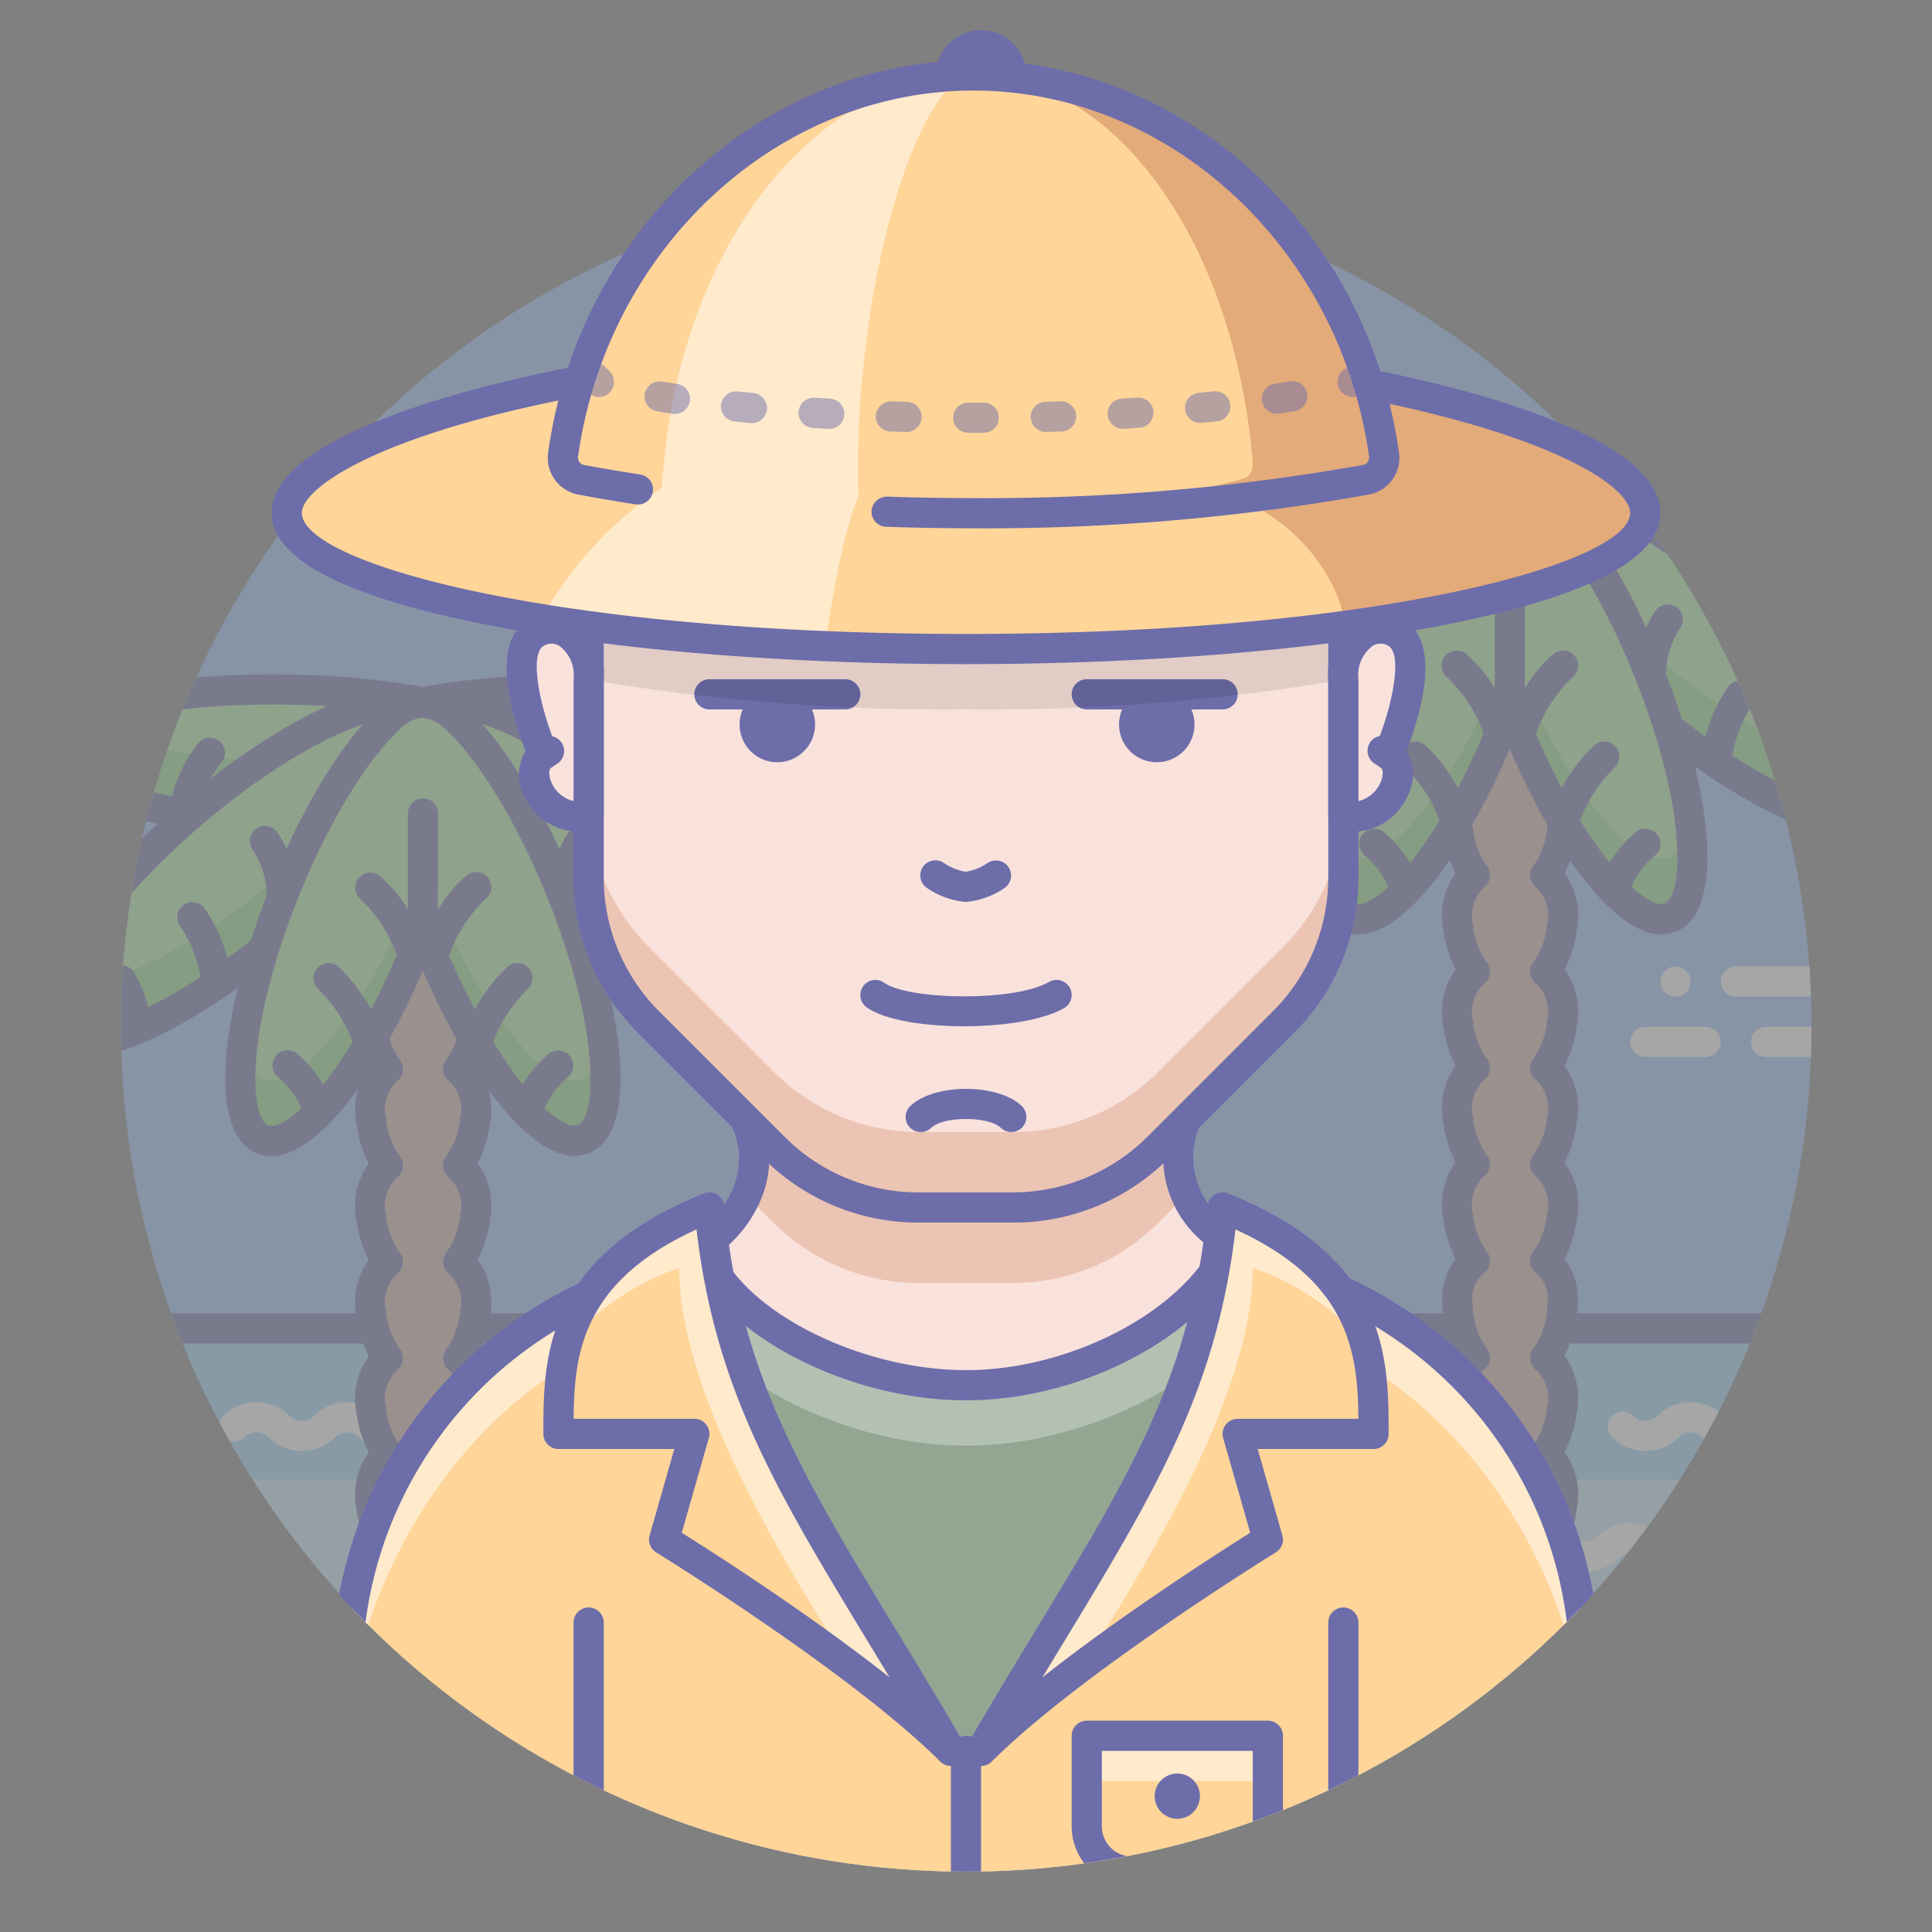 <?xml version="1.0" ?><svg data-name="006" height="128" id="_006" viewBox="0 0 128 128" width="128" xmlns="http://www.w3.org/2000/svg" xmlns:xlink="http://www.w3.org/1999/xlink"><rect x="0" y="0" width="128" height="128" fill="#808080" stroke="none"/><defs><clipPath id="clip-path"><circle cx="64.014" cy="68" r="56" style="fill:#97c1ff"/></clipPath><clipPath id="clip-path-2"><path d="M120.144,67.856a56.144,56.144,0,0,1-112.288,0C7.856,36.849,16,0,64,0,113.75,0,120.144,36.849,120.144,67.856Z" style="fill:none"/></clipPath></defs><title/><g style="opacity:0.3"><circle cx="64.014" cy="68" r="56" style="fill:#97c1ff"/><g style="clip-path:url(#clip-path)"><rect height="9.998" style="fill:#fff27d" width="126" x="1" y="118.017"/><rect height="10.001" style="fill:#fffad1" width="126" x="1" y="108.013"/><rect height="19.999" style="fill:#96d7ff" width="126" x="1" y="88.014"/><rect height="10.001" style="fill:#c7e9ff" width="126" x="1" y="98.015"/><path d="M25.997,96.134a3.117,3.117,0,0,1-2.208-.911,1.122,1.122,0,0,0-1.586,0,3.129,3.129,0,0,1-4.414,0,1.122,1.122,0,0,0-1.586,0,1.001,1.001,0,0,1-1.414-1.416,3.129,3.129,0,0,1,4.414.001,1.122,1.122,0,0,0,1.586,0,3.127,3.127,0,0,1,4.414,0,1.122,1.122,0,0,0,1.586,0,3.127,3.127,0,0,1,4.414,0,1.0 1,0,0,1-1.414,1.414,1.122,1.122,0,0,0-1.586.001A3.113,3.113,0,0,1,25.997,96.134Z" style="fill:#fff"/><path d="M67.001,96.134a3.117,3.117,0,0,1-2.208-.911,1.122,1.122,0,0,0-1.586,0,3.129,3.129,0,0,1-4.414,0,1.122,1.122,0,0,0-1.586,0,1.001,1.001,0,0,1-1.414-1.416,3.129,3.129,0,0,1,4.414.001,1.122,1.122,0,0,0,1.586,0,3.127,3.127,0,0,1,4.414,0,1.122,1.122,0,0,0,1.586,0,3.127,3.127,0,0,1,4.414,0A1.0 1,0,0,1,70.793,95.222a1.122,1.122,0,0,0-1.586.001A3.113,3.113,0,0,1,67.001,96.134Z" style="fill:#fff"/><path d="M9.998,103.135a3.117,3.117,0,0,1-2.208-.911,1.001,1.001,0,0,1,1.414-1.416,1.122,1.122,0,0,0,1.586.001,3.126,3.126,0,0,1,4.414,0,1.122,1.122,0,0,0,1.586,0,1.0 1,0,0,1,1.414,1.414,3.125,3.125,0,0,1-4.414.001,1.122,1.122,0,0,0-1.586,0A3.113,3.113,0,0,1,9.998,103.135Z" style="fill:#fff"/><path d="M115.008,96.134a3.11,3.11,0,0,1-2.207-.912,1.122,1.122,0,0,0-1.586,0,3.125,3.125,0,0,1-4.414,0,1.0 1,0,0,1,1.414-1.414,1.122,1.122,0,0,0,1.586-.001,3.13,3.13,0,0,1,4.414,0,1.122,1.122,0,0,0,1.586,0,1.001,1.001,0,0,1,1.414,1.416A3.117,3.117,0,0,1,115.008,96.134Z" style="fill:#fff"/><path d="M87.005,104.135a3.11,3.11,0,0,1-2.207-.912,1.122,1.122,0,0,0-1.586,0,3.125,3.125,0,0,1-4.414,0,1.0 1,0,1,1,1.414-1.414,1.122,1.122,0,0,0,1.586-.001,3.13,3.13,0,0,1,4.414,0,1.122,1.122,0,0,0,1.586,0,1.001,1.001,0,0,1,1.414,1.416A3.117,3.117,0,0,1,87.005,104.135Z" style="fill:#fff"/><path d="M117.003,104.135a3.117,3.117,0,0,1-2.208-.911,1.122,1.122,0,0,0-1.586,0,3.129,3.129,0,0,1-4.414,0,1.122,1.122,0,0,0-1.586,0,3.129,3.129,0,0,1-4.414,0,1.122,1.122,0,0,0-1.586,0,1.001,1.001,0,0,1-1.414-1.416,3.129,3.129,0,0,1,4.414.001,1.122,1.122,0,0,0,1.586,0,3.127,3.127,0,0,1,4.414,0,1.122,1.122,0,0,0,1.586,0,3.127,3.127,0,0,1,4.414,0,1.122,1.122,0,0,0,1.586,0,3.127,3.127,0,0,1,4.414,0,1.0 1,0,0,1-1.414,1.414,1.122,1.122,0,0,0-1.586.001A3.113,3.113,0,0,1,117.003,104.135Z" style="fill:#fff"/><path d="M46.995,104.136a3.113,3.113,0,0,1-2.207-.913,1.122,1.122,0,0,0-1.586,0,3.125,3.125,0,0,1-4.414,0,1.122,1.122,0,0,0-1.586,0,3.125,3.125,0,0,1-4.414,0,1.148,1.148,0,0,0-1.586,0,1.0 1,0,0,1-1.414-1.414,3.125,3.125,0,0,1,4.414,0,1.122,1.122,0,0,0,1.586,0,3.125,3.125,0,0,1,4.414,0,1.122,1.122,0,0,0,1.586,0,3.125,3.125,0,0,1,4.414,0,1.122,1.122,0,0,0,1.586,0,3.125,3.125,0,0,1,4.414,0,1.0 1,0,0,1-1.414,1.414,1.148,1.148,0,0,0-1.586,0A3.113,3.113,0,0,1,46.995,104.136Z" style="fill:#fff"/><path d="M127.001,89.014H1a1,1,0,0,1,0-2H127.001a1,1,0,0,1,0,2Z" style="fill:#6d6daa"/><path d="M127.001,109.016H1a1,1,0,0,1,0-2H127.001a1,1,0,0,1,0,2Z" style="fill:#6d6daa"/><path d="M97.722,38.831a3.438,3.438,0,0,0-1.118,3.407,6.089,6.089,0,0,0,1.118,2.978,3.438,3.438,0,0,0-1.118,3.407,6.089,6.089,0,0,0,1.118,2.978,3.437,3.437,0,0,0-1.118,3.407,6.09,6.09,0,0,0,1.118,2.979,3.437,3.437,0,0,0-1.118,3.407A6.09,6.09,0,0,0,97.722,64.373a3.437,3.437,0,0,0-1.118,3.407,6.09,6.09,0,0,0,1.118,2.978,3.437,3.437,0,0,0-1.118,3.407,6.087,6.087,0,0,0,1.118,2.978,3.438,3.438,0,0,0-1.118,3.407A6.088,6.088,0,0,0,97.722,83.529a3.125,3.125,0,0,0-1.169,2.573c-.001.055-.001.11-0.0.166a5.305,5.305,0,0,0,.039.547c.006.057.004.11.012.167a6.09,6.09,0,0,0,1.118,2.978,3.437,3.437,0,0,0-1.118,3.407A6.09,6.09,0,0,0,97.722,96.346a3.437,3.437,0,0,0-1.118,3.407,6.088,6.088,0,0,0,1.118,2.978,3.438,3.438,0,0,0-1.118,3.407,6.089,6.089,0,0,0,1.118,2.978,3.438,3.438,0,0,0-1.118,3.407,6.089,6.089,0,0,0,1.118,2.978,3.437,3.437,0,0,0-1.118,3.407,7.461,7.461,0,0,0,.599,2.106h5.688a7.461,7.461,0,0,0,.599-2.106,3.437,3.437,0,0,0-1.118-3.407,6.089,6.089,0,0,0,1.118-2.978,3.438,3.438,0,0,0-1.118-3.407,6.089,6.089,0,0,0,1.118-2.978,3.438,3.438,0,0,0-1.118-3.407,6.088,6.088,0,0,0,1.118-2.978,3.437,3.437,0,0,0-1.118-3.407,6.09,6.09,0,0,0,1.118-2.978,3.437,3.437,0,0,0-1.118-3.407,6.09,6.09,0,0,0,1.118-2.978c.008-.057.005-.111.012-.167a5.305,5.305,0,0,0,.039-.547c.001-.056.001-.111-0-.166a3.125,3.125,0,0,0-1.169-2.573,6.088,6.088,0,0,0,1.118-2.978,3.438,3.438,0,0,0-1.118-3.407,6.087,6.087,0,0,0,1.118-2.978,3.437,3.437,0,0,0-1.118-3.407,6.09,6.09,0,0,0,1.118-2.978,3.437,3.437,0,0,0-1.118-3.407,6.09,6.09,0,0,0,1.118-2.978,3.437,3.437,0,0,0-1.118-3.407,6.09,6.09,0,0,0,1.118-2.979,3.437,3.437,0,0,0-1.118-3.407,6.089,6.089,0,0,0,1.118-2.978,3.438,3.438,0,0,0-1.118-3.407,6.089,6.089,0,0,0,1.118-2.978,3.438,3.438,0,0,0-1.118-3.407C102.927,38.144,97.166,38.144,97.722,38.831Z" style="fill:#d6b5b0;fill-rule:evenodd"/><path d="M102.891,122.015H97.202a1.001,1.001,0,0,1-.906-.576,8.544,8.544,0,0,1-.682-2.386,4.742,4.742,0,0,1,.824-3.688,8.148,8.148,0,0,1-.824-2.697,4.744,4.744,0,0,1,.824-3.688,8.158,8.158,0,0,1-.824-2.696,4.743,4.743,0,0,1,.824-3.688,8.171,8.171,0,0,1-.824-2.697,4.744,4.744,0,0,1,.824-3.688,8.156,8.156,0,0,1-.824-2.697,4.739,4.739,0,0,1,.824-3.688,8.171,8.171,0,0,1-.824-2.697c-.005-.034-.015-.156-.017-.191-.025-.22-.04-.434-.045-.646l.002-.223a4.35,4.35,0,0,1,.885-2.674,8.146,8.146,0,0,1-.825-2.698,4.744,4.744,0,0,1,.824-3.688,8.171,8.171,0,0,1-.824-2.697,4.741,4.741,0,0,1,.824-3.688,8.171,8.171,0,0,1-.824-2.697,4.742,4.742,0,0,1,.824-3.688,8.167,8.167,0,0,1-.824-2.697,4.742,4.742,0,0,1,.824-3.688,8.171,8.171,0,0,1-.824-2.697,4.744,4.744,0,0,1,.824-3.688,8.168,8.168,0,0,1-.824-2.697,4.743,4.743,0,0,1,.824-3.688,8.168,8.168,0,0,1-.824-2.697,4.569,4.569,0,0,1,1.143-4.041,1.182,1.182,0,0,1,.294-.428c.84-.783,5.151-.784,5.991,0a1.182,1.182,0,0,1,.294.428,4.568,4.568,0,0,1,1.143,4.041,8.133,8.133,0,0,1-.824,2.697,4.742,4.742,0,0,1,.824,3.688,8.139,8.139,0,0,1-.824,2.698,4.742,4.742,0,0,1,.824,3.688,8.14,8.14,0,0,1-.824,2.697,4.741,4.741,0,0,1,.824,3.688,8.133,8.133,0,0,1-.824,2.697,4.743,4.743,0,0,1,.824,3.688,8.14,8.14,0,0,1-.824,2.697,4.741,4.741,0,0,1,.824,3.688,8.125,8.125,0,0,1-.824,2.697,4.744,4.744,0,0,1,.824,3.688,8.139,8.139,0,0,1-.824,2.698,4.393,4.393,0,0,1,.885,2.694l.001.144a6.694,6.694,0,0,1-.046.704c-.002.06-.006.119-.014.183a8.179,8.179,0,0,1-.826,2.706,4.74,4.74,0,0,1,.824,3.688,8.125,8.125,0,0,1-.824,2.697,4.744,4.744,0,0,1,.824,3.688,8.14,8.14,0,0,1-.824,2.697,4.743,4.743,0,0,1,.824,3.688,8.14,8.14,0,0,1-.824,2.697,4.741,4.741,0,0,1,.824,3.688,8.14,8.14,0,0,1-.824,2.697,4.744,4.744,0,0,1,.824,3.688,8.544,8.544,0,0,1-.682,2.386A1.001,1.001,0,0,1,102.891,122.015Zm-5.011-2h4.333a7.453,7.453,0,0,0,.287-1.249,2.573,2.573,0,0,0-.725-2.461.999.999,0,0,1-.182-1.432,5.15,5.15,0,0,0,.906-2.492,2.572,2.572,0,0,0-.726-2.462,1,1,0,0,1-.181-1.432,5.158,5.158,0,0,0,.906-2.492,2.573,2.573,0,0,0-.725-2.461.999.999,0,0,1-.182-1.432A5.156,5.156,0,0,0,102.5,99.61a2.574,2.574,0,0,0-.725-2.462.999.999,0,0,1-.182-1.432A5.162,5.162,0,0,0,102.5,93.225a2.569,2.569,0,0,0-.725-2.46,1,1,0,0,1-.182-1.433A5.156,5.156,0,0,0,102.5,86.84a1.012,1.012,0,0,1,.008-.145,4.44,4.44,0,0,0,.032-.449l-.001-.13a2.199,2.199,0,0,0-.764-1.784.999.999,0,0,1-.182-1.432A5.156,5.156,0,0,0,102.5,80.408a2.574,2.574,0,0,0-.725-2.462.999.999,0,0,1-.182-1.432A5.142,5.142,0,0,0,102.5,74.022a2.572,2.572,0,0,0-.725-2.461.999.999,0,0,1-.182-1.432A5.156,5.156,0,0,0,102.5,67.638a2.574,2.574,0,0,0-.725-2.462.999.999,0,0,1-.182-1.432A5.162,5.162,0,0,0,102.5,61.251a2.571,2.571,0,0,0-.725-2.46.999.999,0,0,1-.182-1.432A5.16,5.16,0,0,0,102.5,54.866a2.572,2.572,0,0,0-.726-2.461,1,1,0,0,1-.181-1.432A5.154,5.154,0,0,0,102.5,48.481a2.573,2.573,0,0,0-.725-2.461.999.999,0,0,1-.182-1.432A5.162,5.162,0,0,0,102.5,42.096a2.573,2.573,0,0,0-.726-2.462,1.008,1.008,0,0,1-.219-.223,12.102,12.102,0,0,0-3.019,0,1.008,1.008,0,0,1-.219.223,2.573,2.573,0,0,0-.726,2.462,5.174,5.174,0,0,0,.906,2.492.999.999,0,0,1-.182,1.432,2.573,2.573,0,0,0-.725,2.461,5.164,5.164,0,0,0,.906,2.492,1,1,0,0,1-.181,1.432,2.571,2.571,0,0,0-.726,2.461,5.172,5.172,0,0,0,.906,2.494.998.998,0,0,1-.182,1.431,2.572,2.572,0,0,0-.725,2.46,5.174,5.174,0,0,0,.906,2.493.999.999,0,0,1-.182,1.432,2.573,2.573,0,0,0-.725,2.461,5.164,5.164,0,0,0,.906,2.493.999.999,0,0,1-.182,1.432,2.571,2.571,0,0,0-.725,2.46,5.164,5.164,0,0,0,.906,2.493.999.999,0,0,1-.182,1.432,2.573,2.573,0,0,0-.725,2.461,5.164,5.164,0,0,0,.906,2.493.999.999,0,0,1-.182,1.432,2.199,2.199,0,0,0-.764,1.784l-.001.105a4.477,4.477,0,0,0,.032.475c.003.026.011.132.012.158A5.123,5.123,0,0,0,98.499,89.332a1,1,0,0,1-.182,1.433,2.568,2.568,0,0,0-.725,2.459A5.17,5.17,0,0,0,98.499,95.717a1,1,0,0,1-.181,1.432,2.571,2.571,0,0,0-.726,2.461,5.164,5.164,0,0,0,.906,2.493.999.999,0,0,1-.182,1.432,2.573,2.573,0,0,0-.725,2.461,5.166,5.166,0,0,0,.906,2.492,1,1,0,0,1-.181,1.432,2.571,2.571,0,0,0-.726,2.461A5.168,5.168,0,0,0,98.499,114.873a.999.999,0,0,1-.182,1.432,2.573,2.573,0,0,0-.725,2.461A7.431,7.431,0,0,0,97.88,120.015Z" style="fill:#6d6daa"/><path d="M104.891,122.015H95.202a1,1,0,0,1,0-2h9.688a1,1,0,0,1,0,2Z" style="fill:#6d6daa"/><path d="M25.715,58.064a3.437,3.437,0,0,0-1.118,3.407,6.09,6.09,0,0,0,1.118,2.978,3.437,3.437,0,0,0-1.118,3.407,6.088,6.088,0,0,0,1.118,2.978,3.438,3.438,0,0,0-1.118,3.407,6.089,6.089,0,0,0,1.118,2.978,3.438,3.438,0,0,0-1.118,3.407,6.089,6.089,0,0,0,1.118,2.978,3.437,3.437,0,0,0-1.118,3.407,6.09,6.09,0,0,0,1.118,2.979,3.437,3.437,0,0,0-1.118,3.407,6.09,6.09,0,0,0,1.118,2.978,3.437,3.437,0,0,0-1.118,3.407,6.09,6.09,0,0,0,1.118,2.978,3.437,3.437,0,0,0-1.118,3.407,6.087,6.087,0,0,0,1.118,2.978,3.438,3.438,0,0,0-1.118,3.407,6.905,6.905,0,0,0,.785,2.479H30.697a6.905,6.905,0,0,0,.785-2.479,3.438,3.438,0,0,0-1.118-3.407,6.087,6.087,0,0,0,1.118-2.978,3.437,3.437,0,0,0-1.118-3.407,6.09,6.09,0,0,0,1.118-2.978,3.437,3.437,0,0,0-1.118-3.407,6.09,6.09,0,0,0,1.118-2.978,3.437,3.437,0,0,0-1.118-3.407,6.09,6.09,0,0,0,1.118-2.979,3.437,3.437,0,0,0-1.118-3.407,6.089,6.089,0,0,0,1.118-2.978,3.438,3.438,0,0,0-1.118-3.407,6.089,6.089,0,0,0,1.118-2.978,3.438,3.438,0,0,0-1.118-3.407,6.088,6.088,0,0,0,1.118-2.978,3.437,3.437,0,0,0-1.118-3.407,6.09,6.09,0,0,0,1.118-2.978,3.437,3.437,0,0,0-1.118-3.407,6.09,6.09,0,0,0,1.118-2.978c.319-2.203-.676-4.063-3.42-4.063l-.022.002-.022-.002c-2.744,0-3.739,1.86-3.42,4.063A6.09,6.09,0,0,0,25.715,58.064Z" style="fill:#d6b5b0;fill-rule:evenodd"/><path d="M30.697,116.033H25.382a1.002,1.002,0,0,1-.865-.498,7.925,7.925,0,0,1-.909-2.838,4.744,4.744,0,0,1,.824-3.688,8.125,8.125,0,0,1-.824-2.697,4.741,4.741,0,0,1,.824-3.688,8.139,8.139,0,0,1-.824-2.698,4.743,4.743,0,0,1,.824-3.688A8.124,8.124,0,0,1,23.607,93.54a4.738,4.738,0,0,1,.824-3.687,8.139,8.139,0,0,1-.824-2.698,4.741,4.741,0,0,1,.824-3.688,8.139,8.139,0,0,1-.824-2.698,4.743,4.743,0,0,1,.824-3.688,8.127,8.127,0,0,1-.824-2.696,4.743,4.743,0,0,1,.824-3.688,8.139,8.139,0,0,1-.824-2.698,4.742,4.742,0,0,1,.824-3.688,8.136,8.136,0,0,1-.824-2.698,4.741,4.741,0,0,1,.824-3.688,8.133,8.133,0,0,1-.824-2.697,4.688,4.688,0,0,1,.917-3.809,4.383,4.383,0,0,1,3.492-1.398h.045a4.383,4.383,0,0,1,3.492,1.398,4.689,4.689,0,0,1,.917,3.809,8.145,8.145,0,0,1-.823,2.697,4.74,4.74,0,0,1,.823,3.688,8.156,8.156,0,0,1-.823,2.697A4.738,4.738,0,0,1,32.471,68a8.148,8.148,0,0,1-.823,2.697,4.741,4.741,0,0,1,.823,3.688,8.135,8.135,0,0,1-.823,2.696,4.74,4.74,0,0,1,.823,3.688,8.148,8.148,0,0,1-.823,2.697,4.74,4.74,0,0,1,.823,3.688,8.148,8.148,0,0,1-.823,2.697,4.736,4.736,0,0,1,.823,3.688,8.141,8.141,0,0,1-.823,2.697,4.74,4.74,0,0,1,.823,3.688,8.125,8.125,0,0,1-.824,2.697,4.736,4.736,0,0,1,.824,3.688,8.135,8.135,0,0,1-.823,2.696,4.74,4.74,0,0,1,.823,3.688,7.899,7.899,0,0,1-.908,2.838A1.002,1.002,0,0,1,30.697,116.033Zm-4.693-2H30.075a6.834,6.834,0,0,0,.416-1.622,2.569,2.569,0,0,0-.724-2.462.999.999,0,0,1-.181-1.433,5.152,5.152,0,0,0,.905-2.49,2.572,2.572,0,0,0-.725-2.462.999.999,0,0,1-.182-1.432,5.158,5.158,0,0,0,.906-2.492,2.572,2.572,0,0,0-.725-2.462.999.999,0,0,1-.181-1.433,5.152,5.152,0,0,0,.905-2.491,2.568,2.568,0,0,0-.725-2.46,1,1,0,0,1-.182-1.433,5.158,5.158,0,0,0,.906-2.492,2.572,2.572,0,0,0-.725-2.462.999.999,0,0,1-.182-1.432,5.158,5.158,0,0,0,.906-2.492,2.572,2.572,0,0,0-.725-2.462.999.999,0,0,1-.181-1.433,5.152,5.152,0,0,0,.905-2.491,2.571,2.571,0,0,0-.726-2.462 1.0 1,0,0,1-.18-1.433,5.152,5.152,0,0,0,.905-2.49,2.572,2.572,0,0,0-.725-2.462 1.0 1,0,0,1-.182-1.432,5.152,5.152,0,0,0,.906-2.492,2.57,2.57,0,0,0-.725-2.461 1.0 1,0,0,1-.182-1.432,5.148,5.148,0,0,0,.906-2.492,2.755,2.755,0,0,0-.451-2.213,2.498,2.498,0,0,0-1.979-.707c-.034,0-.102-.001-.136-.004a2.436,2.436,0,0,0-1.889.711,2.754,2.754,0,0,0-.451,2.213,5.162,5.162,0,0,0,.906,2.493.999.999,0,0,1-.182,1.432,2.572,2.572,0,0,0-.725,2.46,5.154,5.154,0,0,0,.906,2.493.999.999,0,0,1-.182,1.432,2.573,2.573,0,0,0-.725,2.461,5.148,5.148,0,0,0,.906,2.492,1,1,0,0,1-.181,1.432,2.573,2.573,0,0,0-.726,2.462,5.158,5.158,0,0,0,.906,2.492.999.999,0,0,1-.182,1.432,2.573,2.573,0,0,0-.725,2.461,5.156,5.156,0,0,0,.906,2.493.999.999,0,0,1-.182,1.432,2.573,2.573,0,0,0-.725,2.461,5.156,5.156,0,0,0,.906,2.493,1,1,0,0,1-.182,1.433,2.568,2.568,0,0,0-.725,2.459,5.162,5.162,0,0,0,.906,2.493.999.999,0,0,1-.182,1.432,2.573,2.573,0,0,0-.725,2.461,5.156,5.156,0,0,0,.906,2.493.999.999,0,0,1-.182,1.432,2.573,2.573,0,0,0-.725,2.461,5.148,5.148,0,0,0,.906,2.492.999.999,0,0,1-.182,1.432,2.573,2.573,0,0,0-.725,2.461A6.921,6.921,0,0,0,26.004,114.033Z" style="fill:#6d6daa"/><path d="M32.697,116.033H23.381a1,1,0,1,1,0-2h9.316a1,1,0,1,1,0,2Z" style="fill:#6d6daa"/><path d="M111.01,66.03a1.04,1.04,0,0,1-.71-.29,1.03,1.03,0,0,1-.22-1.09,1.061,1.061,0,0,1,.22-.33.986.986,0,0,1,.32-.21,1.01,1.01,0,0,1,1.09.21.915.915,0,0,1,.22.33.975.975,0,0,1-.22,1.09A.952.952,0,0,1,111.01,66.03Z" style="fill:#fff"/><path d="M123.008,70.031h-6a1,1,0,0,1,0-2h6a1,1,0,0,1,0,2Z" style="fill:#fff"/><path d="M124.008,66.03h-9a1,1,0,0,1,0-2h9a1,1,0,0,1,0,2Z" style="fill:#fff"/><path d="M113.007,70.03h-4a1,1,0,0,1,0-2h4a1,1,0,0,1,0,2Z" style="fill:#fff"/><path d="M36.295,45.701a55.198,55.198,0,0,0-8.273.817,55.198,55.198,0,0,0-8.273-.817c-9.162-.246-16.651,1.531-16.727,3.968-.076,2.437,7.291,4.612,16.453,4.858a54.771,54.771,0,0,0,8.546-.404,54.775,54.775,0,0,0,8.547.404c9.162-.246,16.528-2.421,16.453-4.858C52.946,47.231,45.457,45.455,36.295,45.701Z" style="fill:#b1f1a8;fill-rule:evenodd"/><path d="M51.21,47.751c-2.721,1.487-8.237,2.603-14.642,2.775a54.775,54.775,0,0,1-8.547-.404,54.772,54.772,0,0,1-8.546.404c-6.404-.172-11.92-1.287-14.642-2.775-1.129.562-1.789,1.211-1.811,1.918-.076,2.437,7.291,4.612,16.453,4.858a54.78,54.78,0,0,0,8.546-.404,54.783,54.783,0,0,0,8.547.404c9.162-.246,16.528-2.421,16.453-4.858C53,48.962,52.339,48.313,51.21,47.751Z" style="fill:#48bc33;fill-rule:evenodd;opacity:0.3"/><path d="M34.926,55.548a54.5,54.5,0,0,1-6.903-.417,56.339,56.339,0,0,1-8.574.395c-7.879-.211-14.562-1.827-16.632-4.019a2.583,2.583,0,0,1-.794-1.87c.116-3.717,9.29-5.166,17.753-4.937a56.883,56.883,0,0,1,8.247.8,56.856,56.856,0,0,1,8.246-.8c8.465-.233,17.638,1.22,17.753,4.937a2.583,2.583,0,0,1-.794,1.87c-2.069,2.192-8.753,3.807-16.633,4.019C36.037,55.541,35.479,55.548,34.926,55.548Zm-6.903-2.426a.996.996,0,0,1,.132.009,53.844,53.844,0,0,0,8.387.396c8.104-.218,13.796-1.872,15.232-3.393a.744.744,0,0,0,.248-.435c-.037-1.205-6.032-3.257-15.7-2.999h0a54.45,54.45,0,0,0-8.12.801.999.999,0,0,1-.357,0,54.49,54.49,0,0,0-8.121-.801c-9.667-.26-15.662,1.794-15.7,3a.744.744,0,0,0,.248.435c1.437,1.521,7.129,3.175,15.231,3.393a53.925,53.925,0,0,0,8.39-.396A.971.971,0,0,1,28.022,53.123Zm8.272-7.422h0Z" style="fill:#6d6daa"/><path d="M43.689,54.203c-6.775-5.899-13.787-9.046-15.664-7.029l-.003.004-.003-.004c-1.877-2.017-8.889,1.131-15.664,7.029S1.611,66.518,3.487,68.534c1.877,2.016,8.889-1.131,15.664-7.03,4.485-3.905,7.727-8.03,8.871-10.962,1.144,2.932,4.386,7.057,8.872,10.962,6.774,5.899,13.787,9.046,15.663,7.03C54.434,66.518,50.463,60.102,43.689,54.203Z" style="fill:#b1f1a8;fill-rule:evenodd"/><path d="M36.894,57.504c-4.258-3.707-7.372-7.599-8.658-10.494a1.611,1.611,0,0,0-.211.163l-.003.004-.003-.004a1.611,1.611,0,0,0-.211-.163c-1.286,2.895-4.401,6.787-8.658,10.494-6.578,5.728-13.366,8.846-15.473,7.177-.775,1.728-.892,3.099-.191,3.853,1.877,2.016,8.889-1.131,15.664-7.03,4.485-3.905,7.727-8.03,8.871-10.962,1.144,2.932,4.386,7.057,8.872,10.962,6.774,5.899,13.787,9.046,15.663,7.03.702-.754.585-2.125-.19-3.853C50.26,66.35,43.472,63.232,36.894,57.504Z" style="fill:#48bc33;fill-rule:evenodd;opacity:0.3"/><path d="M50.803,70.14c-3.633,0-9.544-3.509-14.565-7.88a39.638,39.638,0,0,1-8.215-9.437,39.649,39.649,0,0,1-8.216,9.437C13.351,67.882,5.421,72.078,2.755,69.216a2.976,2.976,0,0,1-.727-2.273c.17-3.229,3.966-8.526,9.671-13.494,5.939-5.171,13.128-9.137,16.313-7.512,3.15-1.661,10.369,2.319,16.332,7.512,5.706,4.968,9.502,10.265,9.671,13.495a2.971,2.971,0,0,1-.728,2.272A3.244,3.244,0,0,1,50.803,70.14ZM28.022,49.542h0a1.0 1,0,0,1,.932.637c1.125,2.883,4.418,6.934,8.596,10.571,7.04,6.13,13.158,8.3,14.274,7.103a1.088,1.088,0,0,0,.194-.806c-.116-2.221-3.24-7.087-8.986-12.09h0C36.018,48.849,29.921,46.668,28.77,47.842c-.013.015-.026.029-.04.042a1.0 1,0,0,1-1.414,0c-.011-.01-.021-.021-.03-.032-1.208-1.166-7.284,1.019-14.273,7.105C7.267,59.96,4.143,64.826,4.025,67.048a1.084,1.084,0,0,0,.194.805c1.113,1.202,7.231-.969,14.274-7.102,4.177-3.637,7.471-7.688,8.597-10.572A.999.999,0,0,1,28.022,49.542Z" style="fill:#6d6daa"/><path d="M37.157,59c-2.101-5.212-4.758-9.424-7.026-11.48-1.533-1.277-2.809-1.277-4.258.004-2.265,2.06-4.914,6.276-7.006,11.492-3.235,8.065-3.904,15.435-1.496,16.46,2.409,1.025,6.983-4.682,10.218-12.747.149-.372.287-.74.425-1.108.139.368.277.736.427,1.107,3.248,8.059,7.832,13.759,10.239,12.729C41.087,74.428,40.405,67.06,37.157,59Z" style="fill:#b1f1a8;fill-rule:evenodd"/><path d="M38.68,71.458c-2.407,1.03-6.991-4.67-10.239-12.729-.15-.372-.288-.739-.427-1.107-.138.368-.276.737-.425,1.108-3.234,8.065-7.809,13.772-10.218,12.747A2.736,2.736,0,0,1,16.075,69.266c-.389,3.301.011,5.664,1.296,6.211,2.409,1.025,6.983-4.682,10.218-12.747.149-.372.287-.74.425-1.108.139.368.277.736.427,1.107,3.248,8.059,7.832,13.759,10.239,12.729,1.281-.548,1.679-2.903,1.289-6.191A2.721,2.721,0,0,1,38.68,71.458Z" style="fill:#48bc33;fill-rule:evenodd;opacity:0.3"/><path d="M17.974,76.594a2.518,2.518,0,0,1-.994-.197c-3.455-1.471-2.133-10.044.96-17.753,2.077-5.18,4.792-9.613,7.261-11.859,1.835-1.622,3.654-1.629,5.571-.033,2.506,2.27,5.228,6.699,7.313,11.874h0c3.104,7.703,4.44,16.273.988,17.751a2.875,2.875,0,0,1-2.284-.074c-2.711-1.12-6.092-5.767-8.773-11.993-2.67,6.23-6.043,10.883-8.753,12.007A3.342,3.342,0,0,1,17.974,76.594ZM27.982,47.558a2.26,2.26,0,0,0-1.447.716c-2.212,2.012-4.799,6.274-6.74,11.114-3.606,8.992-3.24,14.654-2.032,15.168a1.039,1.039,0,0,0,.733-.086c1.972-.818,5.409-5.242,8.165-12.113.144-.359.276-.713.409-1.068a1.012,1.012,0,0,1,.938-.659h.001a.995.995,0,0,1,.939.638c.137.361.272.722.419,1.087,2.767,6.865,6.212,11.283,8.185,12.098a1.027,1.027,0,0,0,.733.084c1.207-.516,1.564-6.18-2.057-15.164h0c-1.948-4.836-4.542-9.094-6.77-11.113A2.401,2.401,0,0,0,27.982,47.558Z" style="fill:#6d6daa"/><path d="M9.077,68.164a8.616,8.616,0,0,0-1.043-3.213m6.307.269a9.475,9.475,0,0,0-1.597-4.454m5.919-1.232a6.575,6.575,0,0,0-1.103-3.811m3.573,17.975a6.612,6.612,0,0,0-2.088-3.113M24.464,69.144a10.315,10.315,0,0,0-2.692-4.337m5.58-1.494a10.577,10.577,0,0,0-2.835-4.518M8.49,49.881a4.816,4.816,0,0,0-1.456,2.802m6.862-2.802a8.216,8.216,0,0,0-1.703,4M48.01,64.951a8.616,8.616,0,0,0-1.043,3.213m-3.667-7.399a9.475,9.475,0,0,0-1.597,4.454M38.484,55.722a6.575,6.575,0,0,0-1.103,3.811m-.382,11.051a6.612,6.612,0,0,0-2.088,3.113m-.638-8.89A10.315,10.315,0,0,0,31.581,69.144m-.052-10.35a10.577,10.577,0,0,0-2.835,4.518m20.317-10.63A4.816,4.816,0,0,0,47.554,49.881M43.851,53.882a8.216,8.216,0,0,0-1.703-4M28.022,53.896l-.008,7.726" style="fill:#585889;fill-rule:evenodd"/><path d="M21.134,74.697a1.0 1,0,0,1-.945-.674,5.661,5.661,0,0,0-1.766-2.656A1,1,0,0,1,19.667,69.801a7.625,7.625,0,0,1,2.412,3.57,1,1,0,0,1-.945,1.326Zm13.776,0a.999.999,0,0,1-.945-1.327A7.633,7.633,0,0,1,36.376,69.802a1,1,0,0,1,1.246,1.564,5.671,5.671,0,0,0-1.767,2.658A1.001,1.001,0,0,1,34.91,74.697ZM24.464,70.144a.999.999,0,0,1-.935-.645,9.543,9.543,0,0,0-2.409-3.934,1,1,0,0,1,1.303-1.518,11.317,11.317,0,0,1,2.976,4.74,1,1,0,0,1-.935,1.355Zm7.117,0a.99.99,0,0,1-.355-.065 1.0 1,0,0,1-.579-1.29,11.305,11.305,0,0,1,2.976-4.741,1,1,0,0,1,1.303,1.518A9.518,9.518,0,0,0,32.516,69.499.999.999,0,0,1,31.581,70.144Zm15.388-.979a.982.982,0,0,1-.205-.021A.998.998,0,0,1,45.989,67.96l.05-.244a8.438,8.438,0,0,1,1.175-3.371 1.0 1,0,0,1,1.592,1.21,7.562,7.562,0,0,0-.808,2.565l-.052.247A.999.999,0,0,1,46.969,69.164Zm-37.893,0a.999.999,0,0,1-.978-.796l-.052-.247a7.511,7.511,0,0,0-.809-2.564,1,1,0,0,1,1.592-1.212,8.429,8.429,0,0,1,1.176,3.371l.05.244a.998.998,0,0,1-.774,1.183A.982.982,0,0,1,9.076,69.164ZM41.704,66.22a1.013,1.013,0,0,1-.161-.013,1,1,0,0,1-.827-1.147A10.036,10.036,0,0,1,42.531,60.126a1,1,0,0,1,1.539,1.278,8.434,8.434,0,0,0-1.38,3.976A1.001,1.001,0,0,1,41.704,66.22Zm-27.364,0a1.001,1.001,0,0,1-.986-.84,8.434,8.434,0,0,0-1.38-3.976A1,1,0,0,1,13.513,60.126a10.036,10.036,0,0,1,1.815,4.934A1,1,0,0,1,14.501,66.207,1.013,1.013,0,0,1,14.34,66.22ZM27.352,64.313a1.001,1.001,0,0,1-.938-.655,9.573,9.573,0,0,0-2.544-4.102 1.0 1,0,0,1,1.293-1.525,8.988,8.988,0,0,1,1.854,2.227l.007-6.364a1,1,0,0,1,1-.999h.001a.999.999,0,0,1,.999,1.001l-.007,6.384a9.005,9.005,0,0,1,1.866-2.25 1.0 1,0,1,1,1.293,1.525,9.573,9.573,0,0,0-2.543,4.102.998.998,0,0,1-1.284.593.986.986,0,0,1-.325-.197,1.003,1.003,0,0,1-.671.259Zm10.029-3.78H37.373a1.001,1.001,0,0,1-.992-1.008,7.634,7.634,0,0,1,1.273-4.361,1,1,0,0,1,1.66,1.116,5.514,5.514,0,0,0-.934,3.261A1.0 1,0,0,1,37.381,60.533Zm-18.718,0a1.0 1,0,0,1-1-.992,5.519,5.519,0,0,0-.933-3.261,1,1,0,0,1,1.66-1.116,7.642,7.642,0,0,1,1.272,4.361,1.001,1.001,0,0,1-.992,1.008Zm25.187-5.651a1.0 1,0,0,1-.981-.815A7.116,7.116,0,0,0,41.396,50.54a1.0 1,0,1,1,1.504-1.317A9.325,9.325,0,0,1,44.833,53.697a.999.999,0,0,1-.983,1.185Zm-31.655,0a.999.999,0,0,1-.983-1.185,9.33,9.33,0,0,1,1.933-4.474,1,1,0,1,1,1.506,1.316,7.22,7.22,0,0,0-1.474,3.527A1.0 1,0,0,1,12.194,54.882Zm36.814-1.199a1,1,0,0,1-.977-.788,3.809,3.809,0,0,0-1.136-2.259,1,1,0,0,1,1.314-1.508A5.873,5.873,0,0,1,49.987,52.471a1,1,0,0,1-.766,1.189A1.024,1.024,0,0,1,49.009,53.683Zm-41.974,0a1.001,1.001,0,0,1-.979-1.213A5.801,5.801,0,0,1,7.833,49.127a1,1,0,0,1,1.314,1.508,3.814,3.814,0,0,0-1.136,2.26A1.001,1.001,0,0,1,7.035,53.683Z" style="fill:#6d6daa"/><path d="M108.302,31.023a55.198,55.198,0,0,0-8.273.817,55.198,55.198,0,0,0-8.273-.817c-9.162-.246-16.651,1.531-16.727,3.968-.076,2.437,7.291,4.612,16.453,4.858a54.771,54.771,0,0,0,8.546-.404,54.775,54.775,0,0,0,8.547.404c9.162-.246,16.528-2.421,16.453-4.858C124.953,32.553,117.464,30.777,108.302,31.023Z" style="fill:#b1f1a8;fill-rule:evenodd"/><path d="M123.217,33.073c-2.721,1.487-8.237,2.603-14.642,2.775a54.775,54.775,0,0,1-8.547-.404,54.772,54.772,0,0,1-8.546.404c-6.404-.172-11.92-1.287-14.642-2.775-1.129.562-1.789,1.211-1.811,1.918-.076,2.437,7.291,4.612,16.453,4.858a54.78,54.78,0,0,0,8.546-.404,54.783,54.783,0,0,0,8.547.404c9.162-.246,16.528-2.421,16.453-4.858C125.007,34.284,124.346,33.636,123.217,33.073Z" style="fill:#48bc33;fill-rule:evenodd;opacity:0.3"/><path d="M93.126,40.871q-.832,0-1.67-.022c-7.88-.211-14.563-1.827-16.633-4.019a2.582,2.582,0,0,1-.793-1.87c.115-3.716,9.294-5.167,17.753-4.936a56.883,56.883,0,0,1,8.246.8,56.883,56.883,0,0,1,8.246-.8c8.466-.228,17.639,1.22,17.753,4.937a2.582,2.582,0,0,1-.793,1.869c-2.069,2.192-8.753,3.808-16.633,4.019a56.225,56.225,0,0,1-8.573-.395A54.533,54.533,0,0,1,93.126,40.871ZM90.071,32c-8.696,0-14.007,1.887-14.041,3.021a.742.742,0,0,0,.248.435c1.436,1.521,7.128,3.175,15.231,3.393a54.051,54.051,0,0,0,8.389-.396.979.979,0,0,1,.262,0,54.093,54.093,0,0,0,8.389.396c8.104-.218,13.796-1.872,15.231-3.393a.743.743,0,0,0,.248-.435c-.036-1.206-6.019-3.262-15.7-3h0a54.476,54.476,0,0,0-8.12.801.999.999,0,0,1-.357,0,54.476,54.476,0,0,0-8.12-.801Q90.881,32,90.071,32Zm18.23-.977h0Z" style="fill:#6d6daa"/><path d="M115.696,39.525c-6.775-5.899-13.787-9.046-15.664-7.029l-.003.004-.003-.004c-1.877-2.017-8.889,1.131-15.664,7.029S73.618,51.84,75.494,53.856c1.877,2.016,8.889-1.131,15.664-7.03,4.485-3.905,7.727-8.03,8.871-10.962,1.144,2.932,4.386,7.057,8.872,10.962,6.774,5.899,13.787,9.046,15.663,7.03C126.441,51.84,122.47,45.424,115.696,39.525Z" style="fill:#b1f1a8;fill-rule:evenodd"/><path d="M108.901,42.826c-4.258-3.707-7.372-7.599-8.658-10.494a1.611,1.611,0,0,0-.211.163l-.003.004-.003-.004a1.611,1.611,0,0,0-.211-.163c-1.286,2.895-4.401,6.787-8.658,10.494-6.578,5.728-13.366,8.846-15.473,7.177-.775,1.728-.892,3.099-.191,3.853,1.877,2.016,8.889-1.131,15.664-7.03,4.485-3.905,7.727-8.03,8.871-10.962,1.144,2.932,4.386,7.057,8.872,10.962,6.774,5.899,13.787,9.046,15.663,7.03.702-.754.585-2.125-.19-3.853C122.267,51.673,115.479,48.554,108.901,42.826Z" style="fill:#48bc33;fill-rule:evenodd;opacity:0.3"/><path d="M122.811,55.462c-3.633,0-9.545-3.508-14.565-7.88a39.658,39.658,0,0,1-8.216-9.437,39.66,39.66,0,0,1-8.215,9.437c-6.457,5.623-14.388,9.821-17.052,6.957a2.971,2.971,0,0,1-.728-2.272c.17-3.229,3.966-8.526,9.672-13.495,5.939-5.172,13.127-9.137,16.312-7.511,3.146-1.656,10.368,2.319,16.333,7.511h0c5.705,4.968,9.501,10.265,9.671,13.494a2.977,2.977,0,0,1-.727,2.273A3.248,3.248,0,0,1,122.811,55.462ZM100.029,34.865a.999.999,0,0,1,.932.636c1.126,2.884,4.42,6.935,8.597,10.572,7.04,6.129,13.159,8.303,14.274,7.103a1.087,1.087,0,0,0,.194-.806c-.117-2.221-3.241-7.087-8.986-12.09h0c-7.02-6.111-13.115-8.286-14.264-7.115-.013.015-.026.029-.04.042a1.0 1,0,0,1-1.414,0c-.011-.01-.021-.021-.03-.032-1.208-1.166-7.282,1.018-14.272,7.104-5.746,5.003-8.87,9.87-8.987,12.09a1.086,1.086,0,0,0,.194.806c1.114,1.198,7.233-.972,14.275-7.103,4.177-3.637,7.471-7.688,8.596-10.572A.999.999,0,0,1,100.029,34.865Z" style="fill:#6d6daa"/><path d="M109.164,44.322c-2.101-5.212-4.758-9.424-7.026-11.48-1.533-1.277-2.809-1.277-4.258.004-2.265,2.06-4.914,6.276-7.006,11.492-3.235,8.065-3.904,15.435-1.496,16.46,2.409,1.025,6.983-4.682,10.218-12.747.149-.372.287-.74.425-1.108.139.368.277.736.427,1.107,3.248,8.059,7.832,13.759,10.239,12.729C113.094,59.75,112.412,52.382,109.164,44.322Z" style="fill:#b1f1a8;fill-rule:evenodd"/><path d="M110.687,56.78c-2.407,1.03-6.991-4.67-10.239-12.729-.15-.372-.288-.739-.427-1.107-.138.368-.276.737-.425,1.108-3.234,8.065-7.809,13.772-10.218,12.747A2.736,2.736,0,0,1,88.082,54.588c-.389,3.301.011,5.664,1.296,6.211,2.409,1.025,6.983-4.682,10.218-12.747.149-.372.287-.74.425-1.108.139.368.277.736.427,1.107,3.248,8.059,7.832,13.759,10.239,12.729,1.281-.548,1.679-2.903,1.289-6.191A2.721,2.721,0,0,1,110.687,56.78Z" style="fill:#48bc33;fill-rule:evenodd;opacity:0.3"/><path d="M89.98,61.916a2.536,2.536,0,0,1-.994-.197c-3.454-1.471-2.132-10.044.96-17.753,2.077-5.179,4.791-9.613,7.262-11.86,1.834-1.621,3.652-1.629,5.57-.032,2.505,2.269,5.228,6.698,7.313,11.874v0c3.104,7.703,4.44,16.273.988,17.751a2.876,2.876,0,0,1-2.283-.075c-2.712-1.12-6.093-5.767-8.773-11.993-2.672,6.23-6.045,10.883-8.754,12.007A3.342,3.342,0,0,1,89.98,61.916ZM99.989,32.88a2.256,2.256,0,0,0-1.446.715c-2.213,2.014-4.8,6.276-6.741,11.115-3.605,8.992-3.239,14.654-2.032,15.168a1.037,1.037,0,0,0,.733-.086c1.972-.819,5.409-5.243,8.166-12.113.13-.325.251-.648.373-.971l.044-.117a1.0 1,0,0,1,1.871,0c.154.409.281.746.418,1.085,2.768,6.868,6.212,11.285,8.186,12.1a1.035,1.035,0,0,0,.732.084c1.207-.517,1.564-6.18-2.057-15.165-1.949-4.836-4.543-9.094-6.77-11.112A2.401,2.401,0,0,0,99.989,32.88Z" style="fill:#6d6daa"/><path d="M81.084,53.486a8.616,8.616,0,0,0-1.043-3.213m6.307.269a9.475,9.475,0,0,0-1.597-4.454m5.919-1.232a6.575,6.575,0,0,0-1.103-3.811m3.573,17.975a6.612,6.612,0,0,0-2.088-3.113m5.418-1.44a10.315,10.315,0,0,0-2.692-4.337m5.58-1.494a10.577,10.577,0,0,0-2.835-4.518M80.498,35.204A4.816,4.816,0,0,0,79.041,38.005m6.862-2.802a8.216,8.216,0,0,0-1.703,4m35.816,11.069a8.616,8.616,0,0,0-1.043,3.213m-3.667-7.399a9.475,9.475,0,0,0-1.597,4.454m-3.22-9.498a6.575,6.575,0,0,0-1.103,3.811m-.382,11.051a6.612,6.612,0,0,0-2.088,3.113m-.638-8.89a10.315,10.315,0,0,0-2.692,4.337m-.052-10.35a10.577,10.577,0,0,0-2.835,4.518m20.317-10.63a4.816,4.816,0,0,0-1.456-2.802m-3.703,4a8.216,8.216,0,0,0-1.703-4m-14.126,4.014-.008,7.726" style="fill:#585889;fill-rule:evenodd"/><path d="M106.918,60.02a1.001,1.001,0,0,1-.945-1.327,7.621,7.621,0,0,1,2.41-3.569,1,1,0,0,1,1.246,1.565,5.659,5.659,0,0,0-1.766,2.656A1,1,0,0,1,106.918,60.02Zm-13.777,0a1,1,0,0,1-.945-.674A5.659,5.659,0,0,0,90.43,56.689a1,1,0,0,1,1.246-1.565,7.621,7.621,0,0,1,2.41,3.569,1.001,1.001,0,0,1-.945,1.327Zm10.447-4.553a1.001,1.001,0,0,1-.935-1.356,11.325,11.325,0,0,1,2.976-4.741,1,1,0,0,1,1.303,1.519,9.537,9.537,0,0,0-2.409,3.934A.999.999,0,0,1,103.588,55.467Zm-7.117,0a.999.999,0,0,1-.935-.645A9.537,9.537,0,0,0,93.127,50.888a1,1,0,0,1,1.303-1.519,11.325,11.325,0,0,1,2.976,4.741,1.001,1.001,0,0,1-.935,1.356Zm22.505-.98a1.015,1.015,0,0,1-.205-.021.999.999,0,0,1-.774-1.183l.051-.246a8.406,8.406,0,0,1,1.175-3.37,1,1,0,0,1,1.592,1.212,7.526,7.526,0,0,0-.809,2.563l-.052.248A.999.999,0,0,1,118.976,54.486Zm-37.893,0a.999.999,0,0,1-.978-.796l-.052-.248a7.526,7.526,0,0,0-.809-2.563,1,1,0,0,1,1.592-1.212,8.406,8.406,0,0,1,1.175,3.37l.051.246a.999.999,0,0,1-.774,1.183A1.015,1.015,0,0,1,81.083,54.486Zm32.629-2.945a1.013,1.013,0,0,1-.161-.013,1.001,1.001,0,0,1-.827-1.147,10.048,10.048,0,0,1,1.814-4.934,1,1,0,0,1,1.539,1.278,8.437,8.437,0,0,0-1.379,3.975A1.001,1.001,0,0,1,113.712,51.541Zm-27.365,0a1,1,0,0,1-.986-.841,8.418,8.418,0,0,0-1.379-3.974,1,1,0,0,1,1.539-1.278A10.025,10.025,0,0,1,87.335,50.382a1.0 1,0,0,1-.988,1.159Zm14.354-1.906a.998.998,0,0,1-.346-.062.986.986,0,0,1-.325-.197.986.986,0,0,1-.325.197.999.999,0,0,1-1.284-.593,9.563,9.563,0,0,0-2.543-4.102 1.0 1,0,1,1,1.293-1.525,8.98,8.98,0,0,1,1.853,2.227l.007-6.363a1,1,0,0,1,1-.999h.001a.999.999,0,0,1,.999,1.001l-.007,6.383a9.009,9.009,0,0,1,1.866-2.248 1.0 1,0,1,1,1.293,1.525,9.563,9.563,0,0,0-2.543,4.102A1.0 1,0,0,1,100.7,49.635Zm8.688-3.78h-.008a1.001,1.001,0,0,1-.992-1.008,7.642,7.642,0,0,1,1.272-4.361,1,1,0,0,1,1.66,1.116,5.519,5.519,0,0,0-.933,3.261A1.0 1,0,0,1,109.389,45.855Zm-18.719,0a1.0 1,0,0,1-1-.992,5.519,5.519,0,0,0-.933-3.261,1,1,0,0,1,1.66-1.116,7.642,7.642,0,0,1,1.272,4.361,1.001,1.001,0,0,1-.992,1.008ZM84.202,40.204a.999.999,0,0,1-.983-1.185,9.328,9.328,0,0,1,1.932-4.474,1,1,0,1,1,1.506,1.316,7.12,7.12,0,0,0-1.473,3.527A1.0 1,0,0,1,84.202,40.204Zm31.654,0a1,1,0,0,1-.981-.816,7.197,7.197,0,0,0-1.473-3.526,1,1,0,1,1,1.506-1.316A9.059,9.059,0,0,1,116.84,39.02a.999.999,0,0,1-.983,1.184Zm5.16-1.199a1.001,1.001,0,0,1-.977-.787,3.814,3.814,0,0,0-1.136-2.26,1,1,0,0,1,1.314-1.508,5.801,5.801,0,0,1,1.776,3.342,1.001,1.001,0,0,1-.979,1.213Zm-41.975,0a1.001,1.001,0,0,1-.979-1.213,5.801,5.801,0,0,1,1.776-3.342,1,1,0,0,1,1.314,1.508,3.814,3.814,0,0,0-1.136,2.26A1.001,1.001,0,0,1,79.042,39.005Z" style="fill:#6d6daa"/></g></g><g style="clip-path:url(#clip-path-2)"><path d="M88.289,85.3S81.944,82.69,81.5,82.5a6.405,6.405,0,0,1-2.98-8.187H49.442c1.679,3.79-1.114,7.39-2.928,8.22-.925.423-6.521,2.867-6.521,2.867A27.654,27.654,0,0,0,23,110.916v15.084h82V110.696A27.654,27.654,0,0,0,88.289,85.3Z" style="fill:#f9e2dc"/><path d="M78.52,74.313H49.442a5.746,5.746,0,0,1,.024,4.903l1.806,1.806a13.584,13.584,0,0,0,9.605,3.979h6.247a13.584,13.584,0,0,0,9.605-3.979l1.824-1.824A5.707,5.707,0,0,1,78.52,74.313Z" style="fill:#cc7e54;opacity:0.3"/><path d="M89,126a.999.999,0,0,1-1-1V107.5a1,1,0,0,1,2,0V125A.999.999,0,0,1,89,126Z" style="fill:#6d6daa"/><path d="M39,126a.999.999,0,0,1-1-1V107.5a1,1,0,0,1,2,0V125A.999.999,0,0,1,39,126Z" style="fill:#6d6daa"/><path d="M47,115a.99.99,0,0,1-.92-1.38.965.965,0,0,1,1.109-.601.621.621,0,0,1,.19.061.547.547,0,0,1,.17.09A.98.98,0,0,1,47.71,113.29,1.052,1.052,0,0,1,48,114a.99.99,0,0,1-1,1Z" style="fill:#6d6daa"/><path d="M81,115a1.0 1,0,0,1-.38-.08,1.147,1.147,0,0,1-.33-.21,1.161,1.161,0,0,1-.21-.33A.832.832,0,0,1,80,114a1.389,1.389,0,0,1,.02-.2.651.651,0,0,1,.061-.18.742.742,0,0,1,.09-.181A1.61,1.61,0,0,1,80.29,113.29a1.012,1.012,0,0,1,1.09-.21,1.04,1.04,0,0,1,.33.21l.12.149a.778.778,0,0,1,.09.181.617.617,0,0,1,.06.18A1.265,1.265,0,0,1,82,114a1.0 1,0,0,1-.08.38.901.901,0,0,1-.54.54A1.0 1,0,0,1,81,115Z" style="fill:#6d6daa"/><path d="M105,126a.999.999,0,0,1-1-1V110.696A26.632,26.632,0,0,0,87.894,86.218l-6.804-3.026a7.299,7.299,0,0,1-3.486-9.279 1.0 1,0,0,1,1.832.801A5.269,5.269,0,0,0,81.928,81.375l6.768,3.011A28.625,28.625,0,0,1,106,110.696V125A.999.999,0,0,1,105,126Z" style="fill:#6d6daa"/><path d="M23,126a.999.999,0,0,1-1-1V110.916A28.582,28.582,0,0,1,39.606,84.478c.03-.013,4.438-1.936,6.396-2.836,1.633-.75,3.938-3.786,2.527-6.919a1,1,0,1,1,1.824-.82c1.974,4.382-1.19,8.488-3.517,9.557-1.977.908-6.401,2.839-6.446,2.858A26.593,26.593,0,0,0,24,110.916V125A.999.999,0,0,1,23,126Z" style="fill:#6d6daa"/><path d="M88.289,85.3S81.252,82.335,81.5,82.5c-2.307,5-11.25,7.5-17.5,9.275-6.222-1.767-15.805-4.291-17.472-9.21l-6.536,2.835A27.653,27.653,0,0,0,23,110.916V126h82V110.696A27.654,27.654,0,0,0,88.289,85.3Z" style="fill:#93a692"/><path d="M64,95.776c-7.5,0-15-3.776-18.75-8.275C31.5,91.25,23,104.654,23,115.697V110.696A27.654,27.654,0,0,1,39.711,85.3s7.037-2.964,6.789-2.8c2.307,5,10,9.275,17.5,9.275s15.193-4.275,17.5-9.275c-.248-.165,6.789,2.8,6.789,2.8A27.654,27.654,0,0,1,105,110.696v5.001c0-11.043-8.5-24.447-22.25-28.196C79,92,71.5,95.776,64,95.776Z" style="fill:#fff;opacity:0.3"/><path d="M64,92.775c-8.116,0-16.738-4.658-18.452-9.969a1,1,0,1,1,1.904-.613c1.449,4.491,9.337,8.582,16.548,8.582,6.938,0,14.38-3.9,16.592-8.694a1,1,0,1,1,1.816.838C79.858,88.446,71.772,92.775,64,92.775Z" style="fill:#6d6daa"/><path d="M89,126a.999.999,0,0,1-1-1V107.5a1,1,0,0,1,2,0V125A.999.999,0,0,1,89,126Z" style="fill:#6d6daa"/><path d="M39,126a.999.999,0,0,1-1-1V107.5a1,1,0,0,1,2,0V125A.999.999,0,0,1,39,126Z" style="fill:#6d6daa"/><path d="M105,126a.999.999,0,0,1-1-1V110.696A26.632,26.632,0,0,0,87.894,86.218l-6.811-3.042a1,1,0,0,1,.816-1.826l6.798,3.037A28.624,28.624,0,0,1,106,110.696V125A.999.999,0,0,1,105,126Z" style="fill:#6d6daa"/><path d="M23,126a.999.999,0,0,1-1-1V110.916A28.582,28.582,0,0,1,39.606,84.478l6.496-2.818a1.0 1,0,1,1,.797,1.834l-6.509,2.824A26.594,26.594,0,0,0,24,110.916V125A.999.999,0,0,1,23,126Z" style="fill:#6d6daa"/><path d="M88.045,85.299s-7.287-2.964-7.039-2.8C79.167,89.667,70.3,114.225,64.05,116c-6.222-1.767-15.883-26.667-17.272-33.435l-6.786,2.835A27.653,27.653,0,0,0,23,110.916V126h81.756V110.695A27.654,27.654,0,0,0,88.045,85.299Z" style="fill:#ffd599"/><path d="M81.422,82.564l6.786,2.835A27.472,27.472,0,0,1,105,110.915v5.001c0-10.917-8.55-25.917-22.3-28.417Z" style="fill:#fff;opacity:0.5"/><path d="M46.578,82.564l-6.786,2.835A27.472,27.472,0,0,0,23,110.915v5.001c0-10.917,8.55-25.917,22.3-28.417Z" style="fill:#fff;opacity:0.5"/><path d="M89,126a.999.999,0,0,1-1-1V107.499a1,1,0,0,1,2,0V125A.999.999,0,0,1,89,126Z" style="fill:#6d6daa"/><path d="M39,126a.999.999,0,0,1-1-1V107.499a1,1,0,0,1,2,0V125A.999.999,0,0,1,39,126Z" style="fill:#6d6daa"/><path d="M105,126a.999.999,0,0,1-1-1V110.695A26.632,26.632,0,0,0,87.894,86.217L80.846,83.18a1.0 1,0,0,1,.791-1.836l7.048,3.037A28.628,28.628,0,0,1,106,110.695V125A.999.999,0,0,1,105,126Z" style="fill:#6d6daa"/><path d="M23,126a.999.999,0,0,1-1-1V110.915A28.582,28.582,0,0,1,39.606,84.477l6.759-2.824a1,1,0,0,1,.771,1.846l-6.759,2.824A26.587,26.587,0,0,0,24,110.915V125A.999.999,0,0,1,23,126Z" style="fill:#6d6daa"/><path d="M44,102l2-7H37c0-5,0-11,10-15,1.25,13.75,7.25,21,16,36C57,110,44,102,44,102Z" style="fill:#ffd599"/><g style="opacity:0.5"><path d="M45,84c0,9,8.177,21.288,11,26a49.894,49.894,0,0,1,7,6c-8.75-15-14.75-22.25-16-36-6.22,2.488-8.57,5.749-9.459,9.063A17.386,17.386,0,0,1,45,84Z" style="fill:#fff"/></g><path d="M63,117a.998.998,0,0,1-.707-.293c-5.85-5.85-18.688-13.776-18.817-13.855a1.0 1,0,0,1-.438-1.126L44.674,96H37a.999.999,0,0,1-1-1c0-4.928,0-11.677,10.629-15.929a1.001,1.001,0,0,1,1.367.838c.999,10.995,5.108,17.762,11.329,28.004,1.438,2.37,2.928,4.821,4.539,7.583A1,1,0,0,1,63,117ZM45.169,101.55c2.046,1.283,8.45,5.375,13.77,9.583q-.669-1.107-1.323-2.182c-6.108-10.059-10.228-16.842-11.47-27.498C38.583,84.91,38.042,89.645,38.003,94H46a.999.999,0,0,1,.962,1.274Z" style="fill:#6d6daa"/><path d="M84,102l-2-7h9c0-5,0-11-10-15-1.25,13.75-7.25,21-16,36C71,110,84,102,84,102Z" style="fill:#ffd599"/><g style="opacity:0.5"><path d="M83,84c0,9-8.177,21.288-11,26a49.894,49.894,0,0,0-7,6c8.75-15,14.75-22.25,16-36,6.22,2.488,8.57,5.749,9.459,9.063A17.386,17.386,0,0,0,83,84Z" style="fill:#fff"/></g><path d="M65,117a1,1,0,0,1-.864-1.504c1.611-2.762,3.101-5.213,4.539-7.583,6.221-10.242,10.33-17.009,11.329-28.004a1.001,1.001,0,0,1,1.367-.838C92,83.323,92,90.072,92,95a.999.999,0,0,1-1,1H83.326l1.636,5.726a1,1,0,0,1-.438,1.126c-.129.079-12.97,8.008-18.817,13.855A.998.998,0,0,1,65,117ZM81.854,81.453c-1.242,10.656-5.361,17.439-11.47,27.498q-.655,1.077-1.323,2.182c5.319-4.208,11.724-8.3,13.77-9.583l-1.793-6.275A.999.999,0,0,1,82,94h7.997C89.958,89.645,89.417,84.91,81.854,81.453Z" style="fill:#6d6daa"/><rect height="3" style="fill:#fff;opacity:0.5" width="12" x="72" y="115"/><path d="M64,126a.999.999,0,0,1-1-1v-9a1,1,0,0,1,2,0v9A.999.999,0,0,1,64,126Z" style="fill:#6d6daa"/><path d="M81,125H75a4.004,4.004,0,0,1-4-4v-6a.999.999,0,0,1,1-1H84a.999.999,0,0,1,1,1v6A4.004,4.004,0,0,1,81,125Zm-8-9v5a2.003,2.003,0,0,0,2,2h6a2.003,2.003,0,0,0,2-2v-5Z" style="fill:#6d6daa"/><path d="M78,120.5a1.5,1.5,0,1,1,1.5-1.5A1.502,1.502,0,0,1,78,120.5Zm0-2a.5.5,0,1,0,.5.5A.501.501,0,0,0,78,118.5Z" style="fill:#6d6daa"/><circle cx="78" cy="119" r="1" style="fill:#6d6daa"/><path d="M67.123,80H60.877a13.584,13.584,0,0,1-9.605-3.979l-8.293-8.293A13.584,13.584,0,0,1,39,58.123l0-24.53c0-24.791,50-24.791,50,0V58.123a13.584,13.584,0,0,1-3.979,9.605l-8.293,8.293A13.584,13.584,0,0,1,67.123,80Z" style="fill:#f9e2dc"/><path d="M76.729,71.022a13.584,13.584,0,0,1-9.605,3.979H60.877a13.584,13.584,0,0,1-9.605-3.979l-8.293-8.293A13.584,13.584,0,0,1,39,53.124v5a13.584,13.584,0,0,0,3.979,9.605l8.293,8.293a13.584,13.584,0,0,0,9.605,3.979h6.247a13.584,13.584,0,0,0,9.605-3.979l8.293-8.293A13.584,13.584,0,0,0,89,58.124V53.124a13.584,13.584,0,0,1-3.979,9.605Z" style="fill:#cc7e54;opacity:0.3"/><path d="M67.123,81H60.877a14.491,14.491,0,0,1-10.312-4.271l-8.293-8.293A14.491,14.491,0,0,1,38,58.123V33.593c0-6.096,2.856-11.207,8.261-14.779C50.957,15.709,57.257,14,64,14s13.043,1.71,17.739,4.814C87.144,22.387,90,27.498,90,33.593V58.123a14.486,14.486,0,0,1-4.271,10.312l-8.293,8.293A14.486,14.486,0,0,1,67.123,81ZM64,16c-11.56,0-24,5.506-24,17.594V58.123a12.504,12.504,0,0,0,3.686,8.898l8.293,8.293A12.505,12.505,0,0,0,60.877,79H67.123a12.675,12.675,0,0,0,8.898-3.686l8.293-8.293A12.501,12.501,0,0,0,88,58.123V33.593a15.353,15.353,0,0,0-7.364-13.111C76.264,17.592,70.355,16,64,16Z" style="fill:#6d6daa"/><path d="M39,54V45c0-3-2.225-3.958-3.6-3-2.19,1.526.6,8,.6,8C34.375,51.042,36.211,54.735,39,54Z" style="fill:#f9e2dc"/><path d="M38.256,55.1A3.975,3.975,0,0,1,34.707,52.65a2.936,2.936,0,0,1,.117-2.882c-.775-1.98-2.393-6.918.005-8.588a3.01,3.01,0,0,1,3.126-.185A4.267,4.267,0,0,1,40,45v9a.999.999,0,0,1-.745.967A3.904,3.904,0,0,1,38.256,55.1ZM39,54h0ZM36.534,42.643a.975.975,0,0,0-.562.177c-.895.623-.219,4.075.946,6.784A1.002,1.002,0,0,1,36.54,50.842c-.225.144-.169.625-.002,1.004A2.121,2.121,0,0,0,38,53.071V45a2.411,2.411,0,0,0-.971-2.231A1.065,1.065,0,0,0,36.534,42.643Z" style="fill:#6d6daa"/><path d="M36.001,51a1.0 1,0,0,1-.543-1.84l.375-.242a1,1,0,1,1,1.084,1.681l-.375.242A.994.994,0,0,1,36.001,51Z" style="fill:#6d6daa"/><path d="M89,54V45c0-3,2.225-3.958,3.6-3,2.19,1.526-.6,8-.6,8C93.625,51.042,91.789,54.735,89,54Z" style="fill:#f9e2dc"/><path d="M89.744,55.1a3.904,3.904,0,0,1-.999-.133A.999.999,0,0,1,88,54V45a4.267,4.267,0,0,1,2.045-4.005,3.012,3.012,0,0,1,3.127.185c2.396,1.67.779,6.607.004,8.588A2.936,2.936,0,0,1,93.293,52.65,3.975,3.975,0,0,1,89.744,55.1Zm1.722-12.457a1.065,1.065,0,0,0-.495.125A2.411,2.411,0,0,0,90,45v8.071a2.121,2.121,0,0,0,1.462-1.226c.167-.379.223-.86-.002-1.004a1.002,1.002,0,0,1-.379-1.237c1.165-2.709,1.841-6.161.947-6.784A.98.98,0,0,0,91.466,42.643Z" style="fill:#6d6daa"/><path d="M91.999,51a.994.994,0,0,1-.541-.16l-.375-.242A1,1,0,1,1,92.167,48.918l.375.242A1.0 1,0,0,1,91.999,51Z" style="fill:#6d6daa"/><path d="M81.999,43a.996.996,0,0,1-.554-.168c-1.669-1.113-4.072-.713-6.614-.29A25.405,25.405,0,0,1,70.75,43a1,1,0,0,1,0-2,23.627,23.627,0,0,0,3.752-.431c2.815-.47,5.723-.955,8.053.599A1,1,0,0,1,81.999,43Z" style="fill:#6d6daa"/><path d="M57,43.5a.997.997,0,0,1-.707-.293c-1.485-1.484-7.899-2.16-10.096-1.062a1,1,0,0,1-.895-1.789c2.777-1.388,10.158-.811,12.404,1.438A1,1,0,0,1,57,43.5Z" style="fill:#6d6daa"/><circle cx="51.5" cy="48" r="1.5" style="fill:#6d6daa"/><path d="M51.5,50.5A2.5,2.5,0,1,1,54,48,2.503,2.503,0,0,1,51.5,50.5Zm0-3a.5.5,0,1,0,.5.5A.501.501,0,0,0,51.5,47.5Z" style="fill:#6d6daa"/><path d="M56,47H47a1,1,0,0,1,0-2h9a1,1,0,0,1,0,2Z" style="fill:#6d6daa"/><path d="M63.986,59.757a5.373,5.373,0,0,1-2.569-.925A1,1,0,0,1,62.527,57.168a3.611,3.611,0,0,0,1.459.589,3.61,3.61,0,0,0,1.46-.589,1,1,0,0,1,1.109,1.664A5.373,5.373,0,0,1,63.986,59.757Z" style="fill:#6d6daa"/><path d="M63.862,67.993c-2.666,0-5.28-.421-6.445-1.258a1,1,0,1,1,1.166-1.625c1.573,1.132,8.585,1.288,10.919-.055A1,1,0,0,1,70.498,66.79C69.1,67.594,66.456,67.993,63.862,67.993Z" style="fill:#6d6daa"/><path d="M67,75a.997.997,0,0,1-.69-.276c-.82-.783-3.799-.783-4.619,0a1,1,0,1,1-1.381-1.447c1.586-1.514,5.795-1.514,7.381,0A1,1,0,0,1,67,75Z" style="fill:#6d6daa"/><circle cx="76.64" cy="48" r="1.5" style="fill:#6d6daa"/><path d="M76.64,50.5a2.5,2.5,0,1,1,2.5-2.5A2.503,2.503,0,0,1,76.64,50.5Zm0-3a.5.5,0,1,0,.5.5A.501.501,0,0,0,76.64,47.5Z" style="fill:#6d6daa"/><path d="M81,47H72a1,1,0,0,1,0-2h9a1,1,0,0,1,0,2Z" style="fill:#6d6daa"/><path d="M65,8a3,3,0,1,1,3-3A3.003,3.003,0,0,1,65,8Zm0-4a1,1,0,1,0,1,1A1.001,1.001,0,0,0,65,4Z" style="fill:#6d6daa"/><path d="M40,35.569V45.194A141.456,141.456,0,0,0,64,47a141.456,141.456,0,0,0,24-1.806V35.569a141.456,141.456,0,0,0-24-1.806A141.456,141.456,0,0,0,40,35.569Z" style="opacity:0.1"/><path d="M109,33.979C109,38.961,88.853,43,64,43s-45-4.039-45-9.021S39.147,23,64,23,109,28.997,109,33.979Z" style="fill:#ffd599"/><path d="M89.083,41.583C100.666,39.933,108.333,37.104,109,33.75c-1.575-3.596-11.924-7.91-18-8.083C94.083,34.333,84.442,32.03,82,33,87,35.083,89.083,39.583,89.083,41.583Z" style="fill:#750000;opacity:0.2"/><path d="M64.5,34a141.916,141.916,0,0,0,26.472-2.306,1.023,1.023,0,0,0,.779-1.146C89.938,16.122,78.428,5,64.5,5S39.062,16.122,37.249,30.548a1.023,1.023,0,0,0,.779,1.146A141.916,141.916,0,0,0,64.5,34Z" style="fill:#ffd599"/><path d="M64.5,5C54.026,5,45.37,16.122,44.006,30.548c-.027.282-.128,1.059-.167,1.756a26.154,26.154,0,0,0-8.009,8.705c3.272.775,14.446,1.39,18.836,1.908C54.938,40.688,55.812,35.312,56.88,32.854,56.438,19.625,60.725,5,64.5,5Z" style="fill:#fff;opacity:0.5"/><path d="M64,44c-12.084,0-23.454-.945-32.017-2.662C22.705,39.479,18,37.002,18,33.979c0-5.46,15.306-8.789,19.996-9.679a1,1,0,1,1,.373,1.965C24.987,28.805,20,32.345,20,33.979,20,37.329,36.739,42,64,42s44-4.671,44-8.021c0-1.611-4.571-4.932-17.166-7.479a1.0 1,0,1,1,.396-1.96C96.874,25.682,110,28.885,110,33.979c0,3.023-4.705,5.499-13.983,7.359C87.454,43.055,76.084,44,64,44Z" style="fill:#6d6daa"/><g style="opacity:0.2"><path d="M64.5,5c9.452,0,17.264,11.122,18.494,25.548.046.542-.189,1.049-.529,1.146A66.429,66.429,0,0,1,64.5,34a141.909,141.909,0,0,0,26.472-2.306,1.023,1.023,0,0,0,.779-1.146C89.938,16.122,78.428,5,64.5,5Z" style="fill:#750000"/></g><path d="M64.5,35c-1.941,0-3.891-.033-5.794-.099a1.0 1,0,0,1-.965-1.034,1.025,1.025,0,0,1,1.033-.965C60.655,32.967,62.581,33,64.5,33a141.688,141.688,0,0,0,25.886-2.211.508.508,0,0,0,.309-.595C88.739,16.4,77.479,6,64.5,6S40.261,16.4,38.306,30.192a.508.508,0,0,0,.309.596c1.212.23,2.489.449,3.799.648a1,1,0,0,1-.303,1.978c-1.332-.204-2.635-.426-3.869-.661a2.479,2.479,0,0,1-1.916-2.842C38.419,15.14,50.532,4,64.5,4S90.581,15.14,92.675,29.912a2.478,2.478,0,0,1-1.916,2.841A143.695,143.695,0,0,1,64.5,35Z" style="fill:#6d6daa"/><g style="opacity:0.5"><path d="M39.704,26.304a.942.942,0,0,1-.394-.087c-.878-.401-.993-.961-.936-1.36a.999.999,0,0,1,1.804-.437,1.035,1.035,0,0,1,.417,1.283A.99.99,0,0,1,39.704,26.304Zm.65-1.164Z" style="fill:#6d6daa"/><path d="M64.674,28.675l-.529-.001a1,1,0,0,1,.003-2h.003l.526.001.493-0h.003a1,1,0,0,1,.003,2Zm-4.628-.057-.025-0-1.029-.029a1.001,1.001,0,0,1-.97-1.03,1.014,1.014,0,0,1,1.03-.969l1.02.029a1.0 1,0,0,1-.025,2Zm9.229-.002A1.0 1,0,0,1,69.249,26.617l1.018-.03a1,1,0,0,1,.066,1.999l-1.033.03ZM54.925,28.412c-.019,0-.038-0-.057-.001l-1.031-.062a1,1,0,0,1,.125-1.996l1.018.061a1,1,0,0,1-.055,1.999Zm19.473-.006a1,1,0,0,1-.057-1.999l1.016-.062a.99.99,0,0,1,1.063.933,1,1,0,0,1-.933,1.063l-1.031.063Q74.427,28.405,74.397,28.405Zm-24.588-.373c-.031,0-.062-.001-.095-.004l-1.029-.102a1.0 1,0,1,1,.205-1.989l1.012.1a1,1,0,0,1-.093,1.996Zm29.7-.012A1,1,0,0,1,79.417,26.025c.345-.032.681-.066,1.011-.1a1,1,0,0,1,.207,1.989q-.504.053-1.03.102C79.572,28.019,79.541,28.021,79.51,28.021Zm-34.791-.596a1.022,1.022,0,0,1-.148-.011Q44.031,27.334,43.54,27.251a1,1,0,0,1,.33-1.973q.473.079.995.157a1,1,0,0,1-.146,1.989Zm39.882-.013a1,1,0,0,1-.146-1.989q.521-.078.998-.157a1,1,0,0,1,.326,1.974q-.491.081-1.029.162A1.022,1.022,0,0,1,84.601,27.412Z" style="fill:#6d6daa"/><path d="M89.619,26.304a1,1,0,0,1-.438-1.9.999.999,0,0,1,1.792.451c.059.401-.058.962-.946,1.361A.995.995,0,0,1,89.619,26.304Zm-.625-1.162Z" style="fill:#6d6daa"/></g></g></svg>